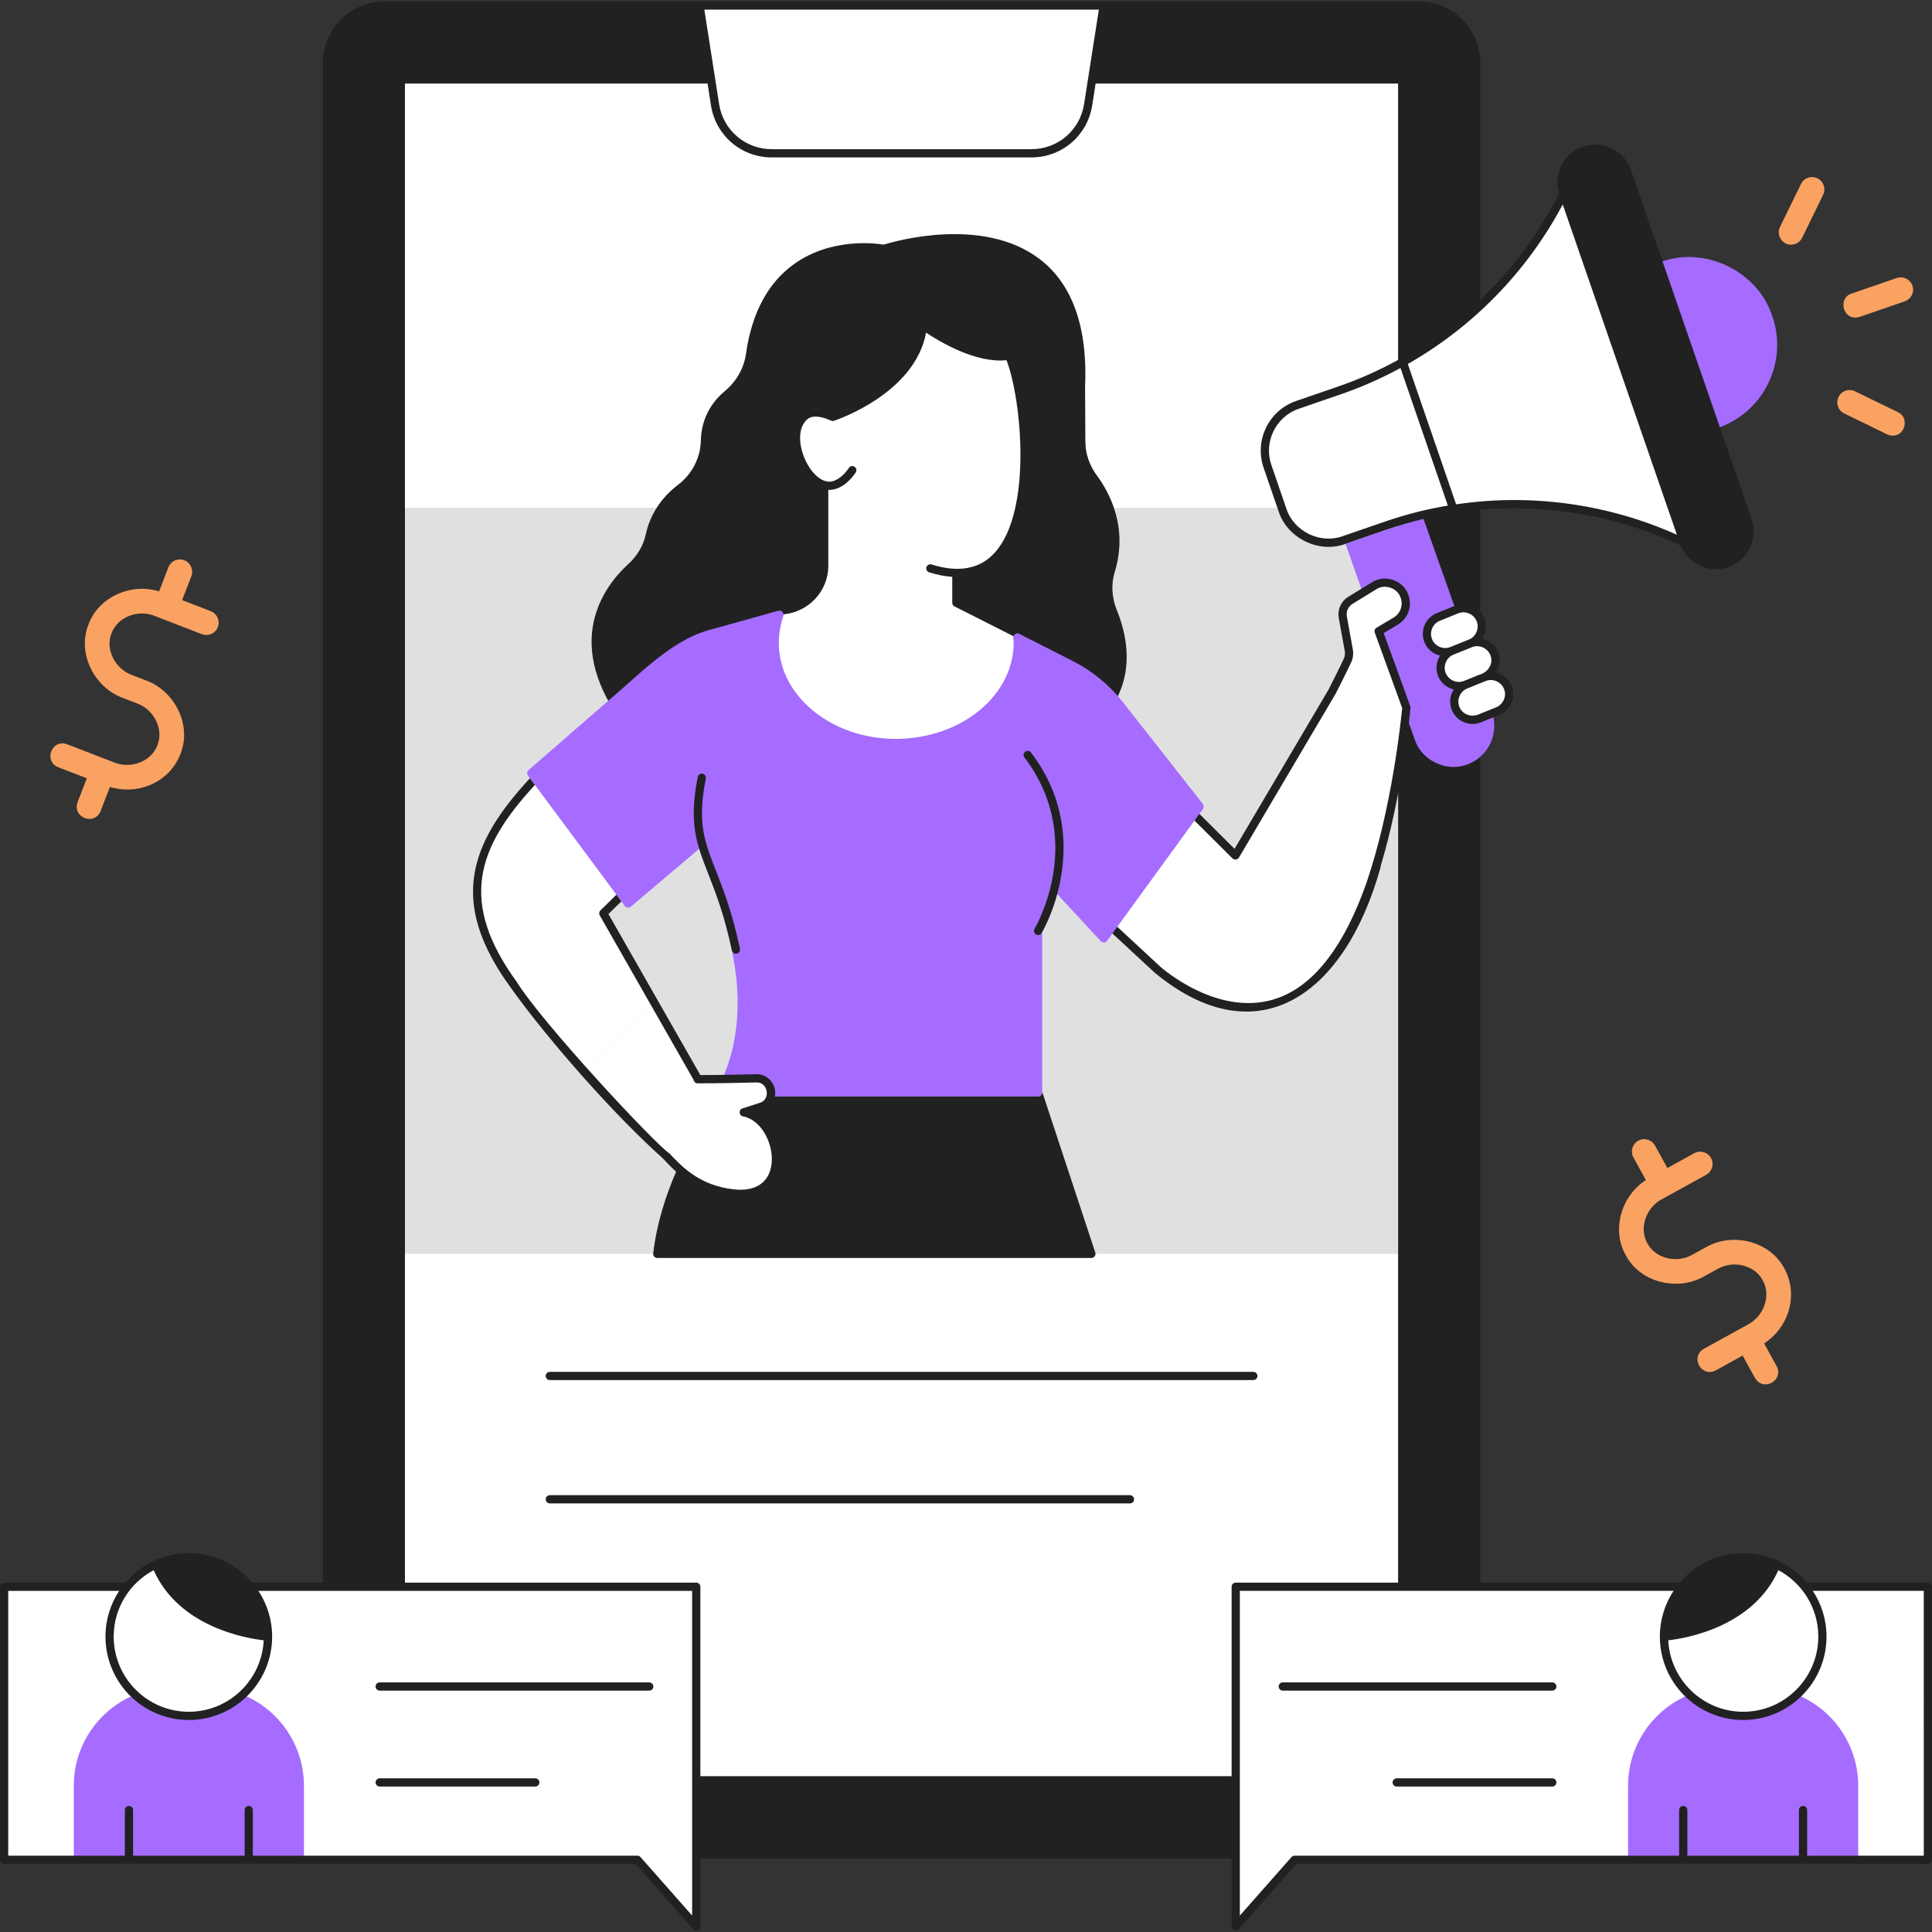 <svg id="Layer_1" enable-background="new 0 0 470 470" height="512" viewBox="0 0 470 470" width="512" xmlns="http://www.w3.org/2000/svg"><rect x="0" y="0" width="470" height="470" fill="#333333" stroke="none"/><g><g><g><path d="m98.511 20.311h241.642v411.827h-241.642z" fill="#fff"/></g><g><g><path d="m170.178 1.348h98.308l-3.768 24.123c-1.063 6.805-6.924 11.821-13.811 11.821h-63.149c-6.887 0-12.748-5.016-13.811-11.821z" fill="#fff"/></g></g><g fill="#212121"><path d="m304.896 333.736h-171.142c-.552 0-1 .448-1 1s.448 1 1 1h171.142c.552 0 1-.448 1-1s-.448-1-1-1z"/><path d="m274.896 363.736h-141.142c-.552 0-1 .448-1 1s.448 1 1 1h141.142c.552 0 1-.448 1-1s-.448-1-1-1z"/></g></g><g><g><path d="m169.38 468.656-14.309-16.218h-154.071v-66.427h168.38z" fill="#fff"/></g><g><g><path d="m157.943 411.28h-65.574c-.552 0-1-.448-1-1s.448-1 1-1h65.574c.552 0 1 .448 1 1s-.448 1-1 1z" fill="#212121"/></g><g><path d="m130.22 434.616h-37.851c-.552 0-1-.448-1-1s.448-1 1-1h37.851c.552 0 1 .448 1 1s-.448 1-1 1z" fill="#212121"/></g></g><g><path d="m50.04 410.502h-8.191c-13.177 0-23.898 10.731-23.898 23.921v18.015c0 .552.448 1 1 1h53.987c.552 0 1-.448 1-1v-18.015c0-13.19-10.721-23.921-23.898-23.921z" fill="#a56cff"/><ellipse cx="45.932" cy="398.131" fill="#fff" rx="19.272" ry="19.292"/></g></g><g><path d="m300.62 468.656 14.309-16.218h154.071v-66.427h-168.38z" fill="#fff"/></g><g><g><path d="m377.631 411.28h-65.574c-.552 0-1-.448-1-1s.448-1 1-1h65.574c.552 0 1 .448 1 1s-.448 1-1 1z" fill="#212121"/></g><g><path d="m377.631 434.616h-37.851c-.552 0-1-.448-1-1s.448-1 1-1h37.851c.552 0 1 .448 1 1s-.448 1-1 1z" fill="#212121"/></g></g><path d="m428.151 410.502h-8.191c-13.177 0-23.898 10.731-23.898 23.921v18.015c0 .552.448 1 1 1h53.987c.552 0 1-.448 1-1v-18.015c0-13.19-10.72-23.921-23.898-23.921z" fill="#a56cff"/><g><ellipse cx="424.068" cy="398.131" fill="#fff" rx="19.272" ry="19.292"/></g><g><path d="m98.511 123.54h241.642v181.488h-241.642z" fill="#e0e0e0"/></g><g><g><path d="m342.128 172.12c-11.504 108.556-60.569 63.752-60.569 63.752l-13.355-12.381 17.546-30.086 14.786 14.713 26.421-44.761" fill="#fff"/></g><g><g><g><g><path d="m451.403 77.256c-3.259.109-4.147-4.852-.977-5.837l10.997-3.787c1.565-.54 3.274.293 3.813 1.86.54 1.566-.293 3.274-1.86 3.813l-10.997 3.787c-.323.111-.652.164-.976.164z" fill="#f9a262"/></g><g><path d="m435.717 59.529c-2.151.047-3.694-2.389-2.694-4.315l5.099-10.454c.725-1.489 2.521-2.108 4.011-1.381 1.489.726 2.108 2.522 1.381 4.011l-5.099 10.454c-.519 1.065-1.587 1.685-2.698 1.685z" fill="#f9a262"/></g><g><path d="m460.409 105.979c-.441 0-.889-.098-1.313-.304l-10.454-5.099c-1.489-.726-2.108-2.522-1.381-4.011.726-1.489 2.521-2.108 4.011-1.381l10.454 5.099c2.851 1.274 1.739 5.81-1.317 5.696z" fill="#f9a262"/></g></g><path d="m431.167 76.955c-3.504-10.911-16.325-17.195-27.083-13.24-11.104 3.824-17.021 15.986-13.191 27.111 3.497 10.911 16.342 17.197 27.083 13.24 11.103-3.824 17.021-15.986 13.191-27.111z" fill="#a56cff"/><g><path d="m381.631 44.588c-10.908 23.672-30.992 41.849-55.608 50.327l-10.386 3.577c-6.145 2.116-9.407 8.823-7.288 14.98l3.646 10.591c2.119 6.157 8.819 9.433 14.963 7.316l10.386-3.577c24.616-8.478 51.631-6.523 74.797 5.414z" fill="#fff"/></g><g><path d="m326.023 94.915-10.386 3.577c-6.145 2.116-9.407 8.823-7.288 14.98l3.646 10.591c2.119 6.157 8.819 9.433 14.963 7.316l10.386-3.577c5.31-1.829 10.732-3.17 16.203-4.032l-12.274-35.656c-4.843 2.689-9.94 4.972-15.25 6.801z" fill="#fff"/></g><path d="m469 385.01h-29.495c-3.721-4.38-9.256-7.171-15.437-7.171s-11.715 2.791-15.437 7.171h-48.515v-261.01c16.623-1.439 33.532 1.516 48.758 8.724 1.694 4.477 7.109 6.924 11.592 5.237 4.764-1.679 7.296-6.929 5.645-11.702l-29.346-84.907c-.808-2.335-2.479-4.212-4.704-5.285-2.225-1.072-4.733-1.212-7.064-.391-4.684 1.651-7.201 6.754-5.714 11.462-4.885 9.683-11.407 18.399-19.166 25.808v-57.62c0-8.259-6.719-14.978-14.979-14.978h-251.611c-8.259 0-14.979 6.719-14.979 14.978v369.684h-17.18c-3.721-4.38-9.256-7.171-15.437-7.171s-11.715 2.791-15.437 7.171h-29.494c-.552 0-1 .448-1 1v66.428c0 .552.448 1 1 1h153.62l14.01 15.879c.573.691 1.779.231 1.75-.662v-16.555h129.24v16.555c-.029.893 1.177 1.353 1.75.662l14.01-15.879h153.62c.552 0 1-.448 1-1v-66.428c0-.552-.448-1-1-1zm-36.377-3.031c5.775 3.077 9.718 9.16 9.718 16.153 0 10.086-8.197 18.292-18.272 18.292-9.77 0-17.75-7.721-18.227-17.385 4.188-.47 20.591-3.18 26.781-17.06zm-92.206-292.307c.111-.033.215-.069.295-.112l11.503 33.415c-.034.006-.071.025-.107.039-5.104.867-10.154 2.142-15.091 3.842l-10.387 3.577c-5.439 2-11.92-1.18-13.692-6.697l-3.646-10.59c-1.937-5.625 1.055-11.775 6.668-13.709l10.386-3.577c4.876-1.678 9.57-3.768 14.071-6.188zm39.75-39.937 27.77 80.348c-12.5-5.603-26.042-8.442-39.612-8.442-4.709 0-9.42.362-14.093 1.049l-11.753-34.142c15.891-9.051 29.064-22.543 37.688-38.813zm-112.85-47.387-3.587 22.969c-.994 6.36-6.387 10.976-12.823 10.976h-63.149c-6.437 0-11.829-4.616-12.823-10.976l-3.588-22.969zm-229.938 379.63c6.184 13.867 22.571 16.588 26.779 17.061-.477 9.663-8.457 17.385-18.227 17.385-10.076 0-18.272-8.206-18.272-18.292 0-6.994 3.945-13.077 9.72-16.154zm131.001 84.033-12.559-14.234c-.19-.215-.463-.338-.75-.338h-93.557v-11.105c0-.552-.448-1-1-1s-1 .448-1 1v11.105h-27.14v-11.105c0-.552-.448-1-1-1s-1 .448-1 1v11.105h-28.374v-64.429h26.995c-2.102 3.197-3.335 7.016-3.335 11.121 0 11.189 9.094 20.292 20.272 20.292s20.272-9.103 20.272-20.292c0-4.105-1.233-7.924-3.335-11.121h105.511zm132.24-81.001c-.552 0-1 .448-1 1v46.127h-129.24v-46.127c0-.552-.448-1-1-1h-70.869v-364.699h73.617l.83 5.314c1.146 7.34 7.37 12.667 14.798 12.667h63.149c7.429 0 13.652-5.327 14.799-12.667l.83-5.314h73.618c.552-1 1-.552 0 0v67.229c-4.614 2.528-9.438 4.701-14.457 6.429l-10.386 3.577c-6.656 2.292-10.204 9.583-7.908 16.251l3.646 10.59c2.101 6.541 9.784 10.308 16.234 7.937l10.387-3.577c.823-.283 1.655-.528 2.484-.787v257.05zm167.38 66.428h-28.374v-11.105c0-.552-.448-1-1-1s-1 .448-1 1v11.105h-27.14v-11.105c0-.552-.448-1-1-1s-1 .448-1 1v11.105h-93.557c-.287 0-.56.123-.75.338l-12.559 14.234v-79h105.511c-2.102 3.197-3.335 7.016-3.335 11.121 0 11.189 9.094 20.292 20.272 20.292s20.272-9.103 20.272-20.292c0-4.105-1.233-7.924-3.335-11.121h26.995z" fill="#212121"/><g><path d="m346.302 126.239c-2.908.696-5.789 1.529-8.633 2.508l-10.347 3.564 16.851 47.618c1.691 5.125 7.798 7.993 12.818 6.029 5.1-1.869 7.774-7.555 5.962-12.676z" fill="#a56cff"/></g><g><g><path d="m363.475 158.976c-.919-2.275-3.508-3.374-5.783-2.455l-4.458 1.801c-2.274.919-3.373 3.508-2.454 5.782.919 2.275 3.508 3.374 5.783 2.455l4.458-1.801c2.273-.918 3.372-3.507 2.454-5.782z" fill="#fff"/></g><g><path d="m366.802 167.214c-.919-2.275-3.508-3.374-5.783-2.455l-4.458 1.801c-2.274.919-3.373 3.508-2.454 5.782.919 2.275 3.508 3.374 5.783 2.455l4.458-1.801c2.274-.919 3.373-3.508 2.454-5.782z" fill="#fff"/></g><g><path d="m360.147 150.739c-.919-2.275-3.508-3.374-5.783-2.455l-4.458 1.801c-2.274.919-3.373 3.508-2.454 5.782.919 2.275 3.508 3.374 5.783 2.455l4.458-1.801c2.274-.919 3.373-3.508 2.454-5.782z" fill="#fff"/></g><path d="m367.729 166.839c-.544-1.348-1.582-2.403-2.919-2.971-.29-.123-.588-.208-.888-.278.926-1.438 1.167-3.286.48-4.988-.651-1.63-2.09-2.876-3.807-3.25.926-1.438 1.167-3.286.48-4.988-1.124-2.782-4.302-4.132-7.085-3.008l-4.458 1.802c-2.782 1.124-4.131 4.302-3.007 7.084.651 1.629 2.089 2.878 3.808 3.248-.927 1.438-1.169 3.287-.481 4.989.687 1.701 2.146 2.853 3.81 3.245-.928 1.438-1.171 3.289-.482 4.992 1.123 2.81 4.371 4.124 7.085 3.007l4.458-1.802c2.781-1.122 4.131-4.3 3.006-7.082zm-19.351-11.346c-.729-1.701.172-3.823 1.902-4.48l4.458-1.802c1.717-.706 3.772.125 4.481 1.902.729 1.701-.172 3.823-1.902 4.48l-4.458 1.801c-1.701.73-3.823-.17-4.481-1.901zm3.328 8.238c-.729-1.701.172-3.823 1.902-4.48l4.458-1.801c1.701-.729 3.824.172 4.481 1.902.914 2.123-.649 4.319-2.757 4.826l-3.604 1.456c-.001 0-.001.001-.002.001-1.759.709-3.768-.145-4.478-1.904zm14.169 3.857c.773 1.778-.266 3.939-2.101 4.561l-4.168 1.684c-1.523.615-3.324.146-4.232-1.222-1.249-1.881-.417-4.323 1.561-5.123.001 0 .001 0 .002-.001l4.457-1.801c1.7-.729 3.824.172 4.481 1.902z" fill="#212121"/></g></g><g><g><path d="m324.867 232.547c13.633-18.476 17.261-60.428 17.261-60.428l-6.737-18.557 4.13-2.452c2.135-1.268 3.027-3.902 2.102-6.206-1.162-2.894-4.647-4.047-7.305-2.417l-5.799 3.556c-1.407.863-2.139 2.5-1.845 4.124l1.451 7.998c.153.844.047 1.71-.307 2.491-1.047 2.311-3.761 7.616-3.761 7.616l-23.519 39.845" fill="#fff"/></g><path d="m335.902 210.832h-.068c5.446-18.06 7.188-37.448 7.29-38.626.013-.145-.006-.291-.056-.427l-6.455-17.779 3.418-2.029c2.576-1.53 3.636-4.658 2.52-7.438-1.27-3.4-5.709-4.868-8.756-2.897l-5.8 3.556c-1.771 1.087-2.677 3.11-2.306 5.155l1.451 7.998c.117.647.036 1.304-.234 1.9-1.026 2.263-3.713 7.521-3.711 7.521l-17.434 29.534-.686 1.162-4.745 8.039-13.873-13.805c-.438-.458-1.264-.352-1.569.205l-17.546 30.085c-.236.405-.16.919.184 1.237l13.36 12.386c24.852 20.547 46.268 5.753 55.016-25.777zm-24.655 31.822c-14.48 5.502-28.87-7.391-29.008-7.516l-12.767-11.836 16.491-28.275 13.868 13.8c.448.42 1.241.353 1.567-.201l6.685-11.326h-.001l16.863-28.572c.111-.218 2.736-5.353 3.781-7.659.439-.968.57-2.034.38-3.082l-1.451-7.998c-.223-1.227.321-2.441 1.383-3.093l5.8-3.556c2.037-1.318 5.006-.337 5.854 1.937.747 1.859.038 3.951-1.685 4.974l-4.13 2.452c-.413.245-.594.75-.43 1.201l6.661 18.347c-.229 2.424-2.44 24.387-8.746 42.694-5.289 14.98-12.393 24.395-21.115 27.709z" fill="#212121"/></g></g><g><g><path d="m232.658 137.459v9.171l14.826 7.499.021-.042.684 9.016-8.307 15.579-36.248 6.704-41.504-14.488c1.088-8.439 6.945-15.495 15.04-18.117l13.299-4.309c5.582-.539 10-5.155 10.035-10.764 0-.037 0-.075 0-.112v-22.246l15.457-9.119" fill="#fff"/></g></g><g><g><path d="m207.336 114.385s-5.766 9.307-11.912-1.218c-1.452-2.486-2.081-5.409-1.582-8.245.564-3.2 2.558-6.256 8.731-3.507 0 0 20.444-6.766 21.954-22.25 0 0 11.894 8.875 20.956 7.365 4.924 11.314 9.839 60.893-19.156 51.744" fill="#fff"/></g></g><path d="m271.691 148.422c-1.235-3.033-1.417-6.319-.515-9.253 3.34-10.847-1.286-19.38-4.341-23.502-1.812-2.444-2.779-5.282-2.795-8.207l-.075-13.109c.679-14.684-3.045-25.229-11.068-31.342-13.787-10.506-35.272-4.321-37.938-3.495-1.848-.31-12.661-1.772-21.729 4.678-6.387 4.543-10.345 11.92-11.765 21.926-.492 3.469-2.329 6.686-5.171 9.059-2.578 2.151-5.677 5.988-5.802 12.047-.084 4.126-2.137 8.116-5.491 10.672-4.192 3.193-6.86 7.297-7.932 12.197-.586 2.683-2.057 5.157-4.253 7.156-5.587 5.086-16.789 19.185-.171 40.214.078.098.173.181.282.244l30.176 17.554c.154.089.328.136.503.136.065 0 .13-.006.195-.019l78.112-15.558c.123-.025.24-.072.345-.14 15.282-9.819 12.47-23.799 9.433-31.258zm-45.665-9.195c1.993.629 3.864.982 5.631 1.103v6.3c0 .377.212.722.549.893l14.348 7.256.615 8.109-7.943 14.897-35.514 6.567-40.472-14.127c1.294-7.665 6.807-14.087 14.237-16.495l13.198-4.276c6.143-.648 10.791-5.677 10.829-11.742 0-.002 0-.117 0-.119v-18.42c.036.001.071.008.107.008 3.841.077 6.465-4.094 6.574-4.271.291-.469.146-1.083-.322-1.375-.469-.292-1.085-.147-1.377.32-.021.034-2.109 3.326-4.806 3.326-5.137-.185-9.943-11.959-4.913-15.473 1.213-.644 3.028-.436 5.398.619.227.102.484.115.721.036.829-.274 19.674-6.678 22.401-21.447 3.328 2.229 12.09 7.489 19.562 6.706 3.643 9.411 6.348 36.604-2.822 46.79-3.612 4.014-8.793 4.991-15.401 2.906-.524-.167-1.088.125-1.254.653-.164.528.128 1.09.654 1.256z" fill="#212121"/><path d="m159.091 243.784-12.327-21.602 8.84-8.666-20.929-28.645c-17.331 16.925-26.375 31.7-9.775 54.594 5.747 7.926 11.672 15.098 17.052 21.168" fill="#fff"/><path d="m292.621 195.591-19.434-24.758c-3.256-4.149-7.462-7.605-12.164-9.996l-12.914-6.566c-.784-.586-1.933.289-1.529 1.195.567 13.397-12.519 24.259-28.685 24.285-18.161.007-32.608-14.172-27.34-29.886.283-.732-.466-1.528-1.213-1.293l-15.917 4.45c-8.43 1.92-15.903 9.064-22.194 14.628-22.659 19.699-22.659 19.699-22.69 19.731-.351.351-.392.905-.096 1.303l23.56 31.719c.324.458 1.03.538 1.449.167l16.648-14.091c2.847 8.574 5.444 12.835 7.95 24.731 4.622 21.899-3.773 33.833-3.858 33.952-.485.626.018 1.612.809 1.587h77.531c.552 0 1-.448 1-1v-39.011c.52-.928 2.311-4.334 3.647-9.245l10.602 11.463c.405.459 1.195.412 1.543-.091l23.317-32.069c.263-.361.254-.853-.022-1.205z" fill="#a56cff"/><g><path d="m252.534 227.472c-.753.02-1.269-.88-.854-1.52.13-.213 12.787-21.588-2.459-41.679-.334-.44-.248-1.067.192-1.401s1.068-.248 1.401.192c16.084 21.195 2.712 43.703 2.575 43.927-.188.31-.517.481-.855.481z" fill="#212121"/></g><g><path d="m179.03 232.004c-.463 0-.878-.323-.978-.793-1.819-8.619-3.991-14.169-5.737-18.629-2.891-7.387-4.8-12.267-2.573-23.566.106-.542.629-.896 1.174-.788.542.106.895.632.788 1.174-2.114 10.727-.388 15.14 2.474 22.45 1.772 4.529 3.978 10.165 5.831 18.945.138.613-.353 1.214-.979 1.207z" fill="#212121"/></g><g><g><path d="m141.953 260.633c11.171 12.605 19.993 20.462 19.993 20.462v-.001l.042.048c3.077 3.261 7.647 8.235 16.486 9.195 14.945 1.624 11.664-17.973 2.446-19.738l4.211-1.355c2.048-.659 3.042-2.976 2.107-4.914-.604-1.253-1.882-2.036-3.272-2.002-3.472.085-10.116.231-14.254.209l.034-.082-10.655-18.673" fill="#fff"/></g><path d="m266.452 304.714-12.917-39.125v.161c0 .552-.448 1-1 1h-64.032c.609-2.744-1.722-5.567-4.56-5.42-3.373.083-9.487.204-13.567.21l-10.415-18.251-11.945-20.932 3.149-3.087-1.204-1.621-3.896 3.82c-.324.318-.394.815-.168 1.209l12.327 21.602 10.5 18.401c.061.478.501.863.984.857 4.113.022 10.715-.122 14.284-.209 2.867-.14 3.565 4.166.834 4.963l-4.211 1.355c-.968.278-.876 1.776.118 1.934 4.765.913 7.633 7.145 6.921 11.897-.642 4.283-3.949 6.418-9.071 5.865-8.339-.906-12.609-5.433-15.726-8.738-3.36-2.135-30.921-31.678-37.146-41.727-14.052-19.38-9.859-32.485 4.421-47.925l-1.21-1.629c-14.874 16.031-19.675 30.255-4.83 50.728 9.571 13.441 26.024 31.849 37.107 41.692l-.006.005c.982 1.055 1.997 2.125 3.288 3.296-2.545 5.867-4.734 12.651-5.573 19.867-.08.575.413 1.128.993 1.115h105.602c.66.019 1.173-.691.949-1.313z" fill="#212121"/></g></g><g fill="#f9a262"><path d="m435.046 319.132c1.146-3.593.797-7.352-.984-10.583-3.521-6.677-12.644-8.859-19.137-5.093l-3.176 1.751c-3.699 2.151-8.959 1.076-10.986-2.735-2.141-3.749-.242-8.772 3.552-10.75l10.754-5.929c1.451-.8 1.979-2.625 1.179-4.076-.799-1.45-2.624-1.979-4.076-1.179l-6.54 3.605-3.009-5.459c-.799-1.45-2.623-1.979-4.076-1.179-1.451.8-1.979 2.625-1.179 4.076l3.036 5.508c-5.971 3.749-8.444 12.132-4.897 18.279 3.52 6.677 12.647 8.86 19.137 5.093l3.176-1.75c3.697-2.153 8.96-1.077 10.986 2.735 2.141 3.747.242 8.772-3.552 10.749l-10.754 5.929c-3.427 2.01-.598 7.077 2.896 5.255l6.539-3.605 3.01 5.459c2.013 3.425 7.075.603 5.255-2.896l-3.036-5.508c2.801-1.845 4.873-4.535 5.882-7.697z"/><path d="m36.413 191.009c3.49-1.431 6.144-4.115 7.475-7.557 2.851-6.989-1.341-15.38-8.4-17.934l-3.383-1.307c-4.026-1.451-6.584-6.171-4.966-10.174 1.496-4.049 6.564-5.824 10.518-4.188l11.454 4.427c1.546.597 3.283-.171 3.88-1.716.597-1.544-.171-3.282-1.716-3.88l-6.965-2.692 2.248-5.814c.597-1.544-.17-3.281-1.716-3.88-1.545-.598-3.283.171-3.88 1.716l-2.268 5.866c-6.71-2.164-14.721 1.33-17.15 7.998-2.852 6.988 1.342 15.384 8.399 17.933l3.382 1.308c4.026 1.448 6.584 6.172 4.967 10.174-1.494 4.049-6.564 5.824-10.517 4.189l-11.454-4.427c-3.742-1.333-5.805 4.091-2.164 5.597l6.965 2.692-2.248 5.815c-1.33 3.744 4.086 5.807 5.597 2.164l2.267-5.866c3.211.958 6.604.816 9.675-.444z"/></g></g></svg>